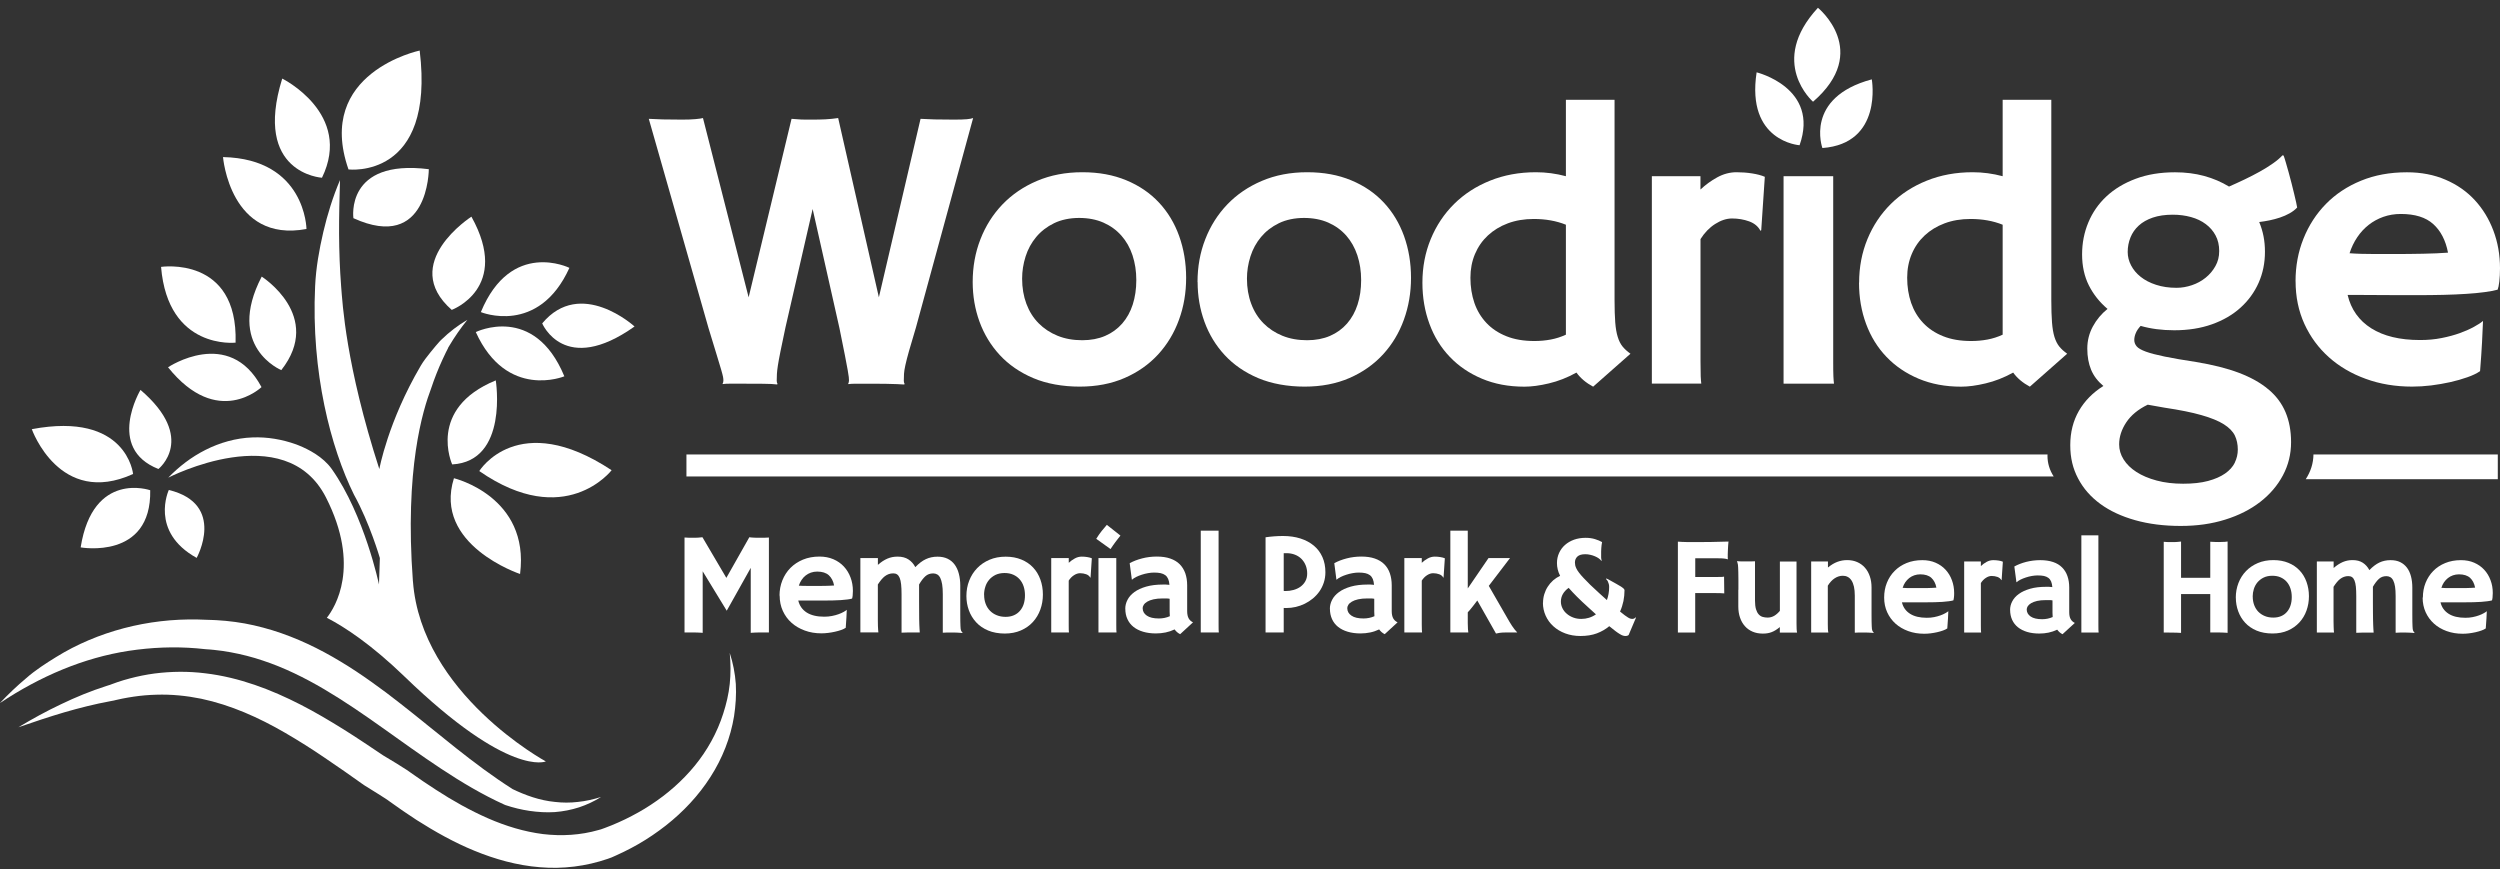 <svg width="256" height="89" viewBox="0 0 256 89" fill="none" xmlns="http://www.w3.org/2000/svg">
<rect x="0" y="0" width="256" height="89" fill="#333333" stroke="none"/>
<path d="M1.9 74.461C3.313 73.612 4.76 72.817 6.259 72.109C7.752 71.39 9.3 70.756 10.898 70.243L11.2 70.148L11.275 70.128C11.321 70.118 11.23 70.143 11.24 70.138H11.25L11.27 70.128L11.306 70.113L11.451 70.058C11.637 69.987 11.848 69.912 12.055 69.841C12.462 69.706 12.869 69.58 13.286 69.474C14.116 69.253 14.965 69.082 15.82 68.967C17.539 68.746 19.298 68.73 21.023 68.947C24.496 69.359 27.779 70.615 30.795 72.164C32.308 72.938 33.756 73.802 35.173 74.682C35.882 75.12 36.576 75.582 37.264 76.034L39.325 77.412L39.215 77.341C39.692 77.618 40.17 77.904 40.627 78.191L41.316 78.628L41.658 78.844L41.899 79.01L42.06 79.126C42.905 79.729 43.769 80.312 44.634 80.87C46.363 81.996 48.143 82.992 49.972 83.796C51.802 84.595 53.692 85.168 55.603 85.41C57.513 85.636 59.443 85.525 61.298 84.992L61.474 84.942L61.514 84.932L61.539 84.922C61.379 84.982 61.504 84.937 61.469 84.947H61.479L61.575 84.912L61.937 84.781C62.163 84.701 62.404 84.605 62.635 84.51C63.103 84.319 63.56 84.113 64.013 83.897C64.917 83.454 65.802 82.972 66.642 82.414C68.326 81.313 69.859 79.976 71.141 78.412C72.418 76.849 73.428 75.049 74.056 73.079C74.373 72.098 74.619 71.068 74.725 70.037C74.835 68.997 74.826 67.926 74.725 66.86C75.062 67.881 75.268 68.952 75.348 70.042C75.409 71.148 75.333 72.239 75.167 73.34C74.81 75.532 73.971 77.668 72.749 79.563C71.533 81.469 69.954 83.142 68.18 84.535C67.29 85.229 66.35 85.872 65.37 86.435C64.877 86.717 64.38 86.983 63.872 87.229C63.615 87.355 63.364 87.476 63.098 87.591L62.716 87.762L62.625 87.802L62.444 87.868L62.238 87.943C60.021 88.707 57.613 89.009 55.276 88.803C52.933 88.617 50.676 87.978 48.575 87.114C46.469 86.254 44.513 85.143 42.653 83.962C41.723 83.364 40.828 82.735 39.934 82.097L39.773 81.981L39.652 81.891C39.582 81.841 39.738 81.951 39.718 81.936H39.708L39.687 81.916L39.356 81.7L38.692 81.278L37.375 80.458L37.29 80.403L37.264 80.388L35.269 78.98L33.268 77.608C31.941 76.703 30.589 75.849 29.221 75.054C26.487 73.466 23.621 72.189 20.605 71.55C19.097 71.244 17.559 71.088 16.006 71.138C15.232 71.158 14.452 71.224 13.678 71.339C13.291 71.395 12.904 71.465 12.517 71.54C12.326 71.581 12.14 71.616 11.939 71.666L11.788 71.701L11.668 71.731L11.592 71.746L11.296 71.802C9.717 72.093 8.149 72.49 6.58 72.943C5.017 73.405 3.459 73.928 1.9 74.466V74.461Z" fill="white"/>
<path d="M0 71.983C0.845 71.088 1.734 70.239 2.684 69.445C3.604 68.63 4.695 67.931 5.736 67.288C7.872 65.961 10.23 64.976 12.688 64.327C15.151 63.679 17.705 63.382 20.279 63.437L21.178 63.468L21.661 63.483L22.148 63.503C22.797 63.538 23.445 63.603 24.089 63.689C25.381 63.86 26.648 64.161 27.889 64.538C30.367 65.302 32.7 66.428 34.862 67.735C35.947 68.384 36.993 69.083 38.008 69.806C39.029 70.525 40.014 71.269 40.984 72.033C44.86 75.06 48.464 78.252 52.496 80.805L52.406 80.765C53.798 81.439 55.271 81.967 56.824 82.117C57.598 82.208 58.388 82.213 59.182 82.117C59.976 82.037 60.765 81.856 61.549 81.61C60.856 82.052 60.097 82.404 59.302 82.67C58.503 82.927 57.664 83.093 56.809 83.158C55.955 83.213 55.09 83.158 54.24 83.037C53.386 82.912 52.546 82.706 51.737 82.434H51.747L51.646 82.394C49.364 81.358 47.218 80.072 45.157 78.709C43.096 77.347 41.115 75.909 39.145 74.512C35.214 71.722 31.257 69.078 26.909 67.64C25.828 67.273 24.722 66.996 23.606 66.79C23.048 66.69 22.485 66.604 21.917 66.549L21.495 66.509L21.063 66.479L20.138 66.388C17.84 66.197 15.498 66.293 13.186 66.645C8.556 67.353 4.107 69.259 0.01 71.983H0Z" fill="white"/>
<path d="M8.259 56.052C8.259 56.052 15.523 57.364 15.382 50.201C15.382 50.201 9.521 48.145 8.259 56.052Z" fill="white"/>
<path d="M49.239 31.959C49.239 31.959 55.14 34.407 58.307 27.429C58.307 27.429 52.335 24.478 49.239 31.959Z" fill="white"/>
<path d="M3.257 43.947C3.257 43.947 6.088 51.97 13.628 48.537C13.628 48.537 12.995 42.113 3.257 43.947Z" fill="white"/>
<path d="M42.975 5.176C42.975 5.176 32.222 7.433 35.686 17.351C35.686 17.351 44.589 18.427 42.975 5.176Z" fill="white"/>
<path d="M14.387 39.926C14.387 39.926 10.823 45.898 16.222 48.025C16.222 48.025 20.188 44.898 14.387 39.926Z" fill="white"/>
<path d="M36.189 22.342C36.189 22.342 35.319 16.25 43.91 17.326C43.91 17.326 43.91 25.856 36.189 22.342Z" fill="white"/>
<path d="M28.9 8.046C28.9 8.046 36.164 11.645 32.971 18.2C32.971 18.2 25.873 17.788 28.9 8.046Z" fill="white"/>
<path d="M53.255 58.777C53.255 58.777 44.327 55.806 46.484 48.97C46.484 48.97 54.27 50.835 53.255 58.777Z" fill="white"/>
<path d="M57.789 38.534C57.789 38.534 51.888 40.982 48.721 34.004C48.721 34.004 54.693 31.054 57.789 38.534Z" fill="white"/>
<path d="M62.63 48.15C62.63 48.15 57.88 54.343 49.078 48.236C49.078 48.236 53.034 41.811 62.63 48.15Z" fill="white"/>
<path d="M17.207 37.609C17.207 37.609 23.46 33.412 26.778 39.64C26.778 39.64 22.289 43.943 17.207 37.609Z" fill="white"/>
<path d="M26.798 28.324C26.798 28.324 33.162 32.356 28.804 37.9C28.804 37.9 23.058 35.533 26.798 28.324Z" fill="white"/>
<path d="M50.767 38.951C50.767 38.951 52.094 47.236 46.303 47.557C46.303 47.557 43.699 41.847 50.767 38.951Z" fill="white"/>
<path d="M31.383 23.448C31.383 23.448 31.302 16.27 22.837 16.084C22.837 16.084 23.556 24.916 31.383 23.448Z" fill="white"/>
<path d="M48.273 22.187C48.273 22.187 40.828 26.962 46.258 31.733C46.258 31.733 52.345 29.491 48.273 22.187Z" fill="white"/>
<path d="M24.124 35.086C24.124 35.086 17.202 35.875 16.493 27.329C16.493 27.329 24.381 26.148 24.124 35.086Z" fill="white"/>
<path d="M17.288 50.172C17.288 50.172 15.282 54.439 20.138 57.129C20.138 57.129 23.189 51.614 17.288 50.172Z" fill="white"/>
<path d="M64.978 33.432C64.978 33.432 59.458 28.385 55.522 33.115C55.522 33.115 57.784 38.539 64.978 33.432Z" fill="white"/>
<path d="M42.281 59.516C41.422 47.984 43.307 41.997 44.156 39.75C44.317 39.263 44.493 38.775 44.684 38.292C44.875 37.8 45.086 37.317 45.307 36.83C45.418 36.588 45.534 36.347 45.649 36.106L45.83 35.749L45.876 35.658L45.896 35.613L45.906 35.593L45.891 35.608V35.598L46.001 35.422C46.544 34.507 47.162 33.612 47.861 32.748C46.906 33.306 46.006 33.994 45.197 34.784L45.051 34.929L44.89 35.11C44.795 35.216 44.704 35.321 44.614 35.427C44.428 35.638 44.252 35.859 44.076 36.081C43.724 36.523 43.367 36.965 43.081 37.458C39.718 43.189 38.843 48.035 38.843 48.035C35.394 37.337 35.078 31.084 34.932 29.314C34.796 27.545 34.731 25.75 34.721 23.941C34.711 22.131 34.766 20.301 34.816 18.441C34.087 20.155 33.535 21.935 33.107 23.755C32.685 25.574 32.353 27.434 32.268 29.319C31.851 38.132 33.876 45.863 36.249 50.658C37.868 53.579 38.898 57.143 38.898 57.143L38.808 59.848C38.808 59.848 37.335 52.795 33.977 48.035C33.082 46.763 31.559 45.999 30.609 45.617C30.513 45.581 30.423 45.541 30.327 45.506C30.322 45.506 30.317 45.506 30.312 45.501C28.89 44.993 27.366 44.732 25.863 44.792C24.144 44.852 22.495 45.335 21.043 46.069C19.585 46.803 18.318 47.788 17.227 48.914C17.227 48.914 29.196 42.721 33.379 50.94C36.963 57.983 34.309 62.195 33.469 63.261C35.354 64.236 38.049 66.021 41.427 69.283C52.149 79.649 55.894 77.97 55.894 77.97C55.894 77.97 43.146 71.063 42.286 59.531L42.281 59.516Z" fill="white"/>
<path d="M179.878 7.407C179.878 7.407 186.357 8.986 184.276 14.872C184.276 14.872 178.787 14.511 179.878 7.407Z" fill="white"/>
<path d="M191.671 8.126C191.671 8.126 192.842 14.691 186.614 15.159C186.614 15.159 184.729 9.991 191.671 8.126Z" fill="white"/>
<path d="M185.654 10.418C185.654 10.418 180.999 6.372 186.156 0.797C186.156 0.797 191.641 5.241 185.654 10.418Z" fill="white"/>
<path d="M73.996 39.293C74.051 39.198 74.076 39.082 74.076 38.947C74.076 38.836 74.061 38.715 74.036 38.58C74.011 38.444 73.946 38.203 73.845 37.846C73.745 37.494 73.589 36.991 73.388 36.333C73.187 35.674 72.905 34.764 72.553 33.598L66.436 12.168C66.868 12.193 67.345 12.213 67.858 12.229C68.376 12.244 69.039 12.249 69.849 12.249C70.392 12.249 70.849 12.234 71.221 12.198C71.593 12.163 71.85 12.128 71.985 12.088L76.66 30.446L81.054 12.168C81.255 12.183 81.436 12.193 81.592 12.208C81.748 12.223 81.898 12.234 82.049 12.239C82.2 12.244 82.366 12.249 82.547 12.249H83.185C83.658 12.249 84.105 12.239 84.527 12.219C84.95 12.198 85.382 12.153 85.829 12.088L89.997 30.446L94.264 12.168C94.672 12.193 95.144 12.213 95.687 12.229C96.23 12.244 96.909 12.249 97.718 12.249C98.286 12.249 98.718 12.234 99.01 12.208C99.301 12.183 99.513 12.138 99.648 12.088L93.792 33.538C93.495 34.528 93.259 35.322 93.088 35.925C92.917 36.529 92.792 37.016 92.711 37.388C92.631 37.76 92.58 38.057 92.57 38.283C92.555 38.504 92.55 38.74 92.55 38.987C92.55 39.107 92.575 39.218 92.631 39.313L92.591 39.374C92.44 39.359 92.198 39.349 91.857 39.334C91.52 39.319 91.143 39.309 90.741 39.303C90.333 39.298 89.916 39.293 89.489 39.293H87.569C87.297 39.293 87.066 39.309 86.875 39.334L86.855 39.293C86.91 39.198 86.935 39.082 86.935 38.947C86.935 38.851 86.93 38.74 86.915 38.61C86.9 38.479 86.865 38.243 86.805 37.901C86.744 37.554 86.649 37.046 86.518 36.378C86.387 35.709 86.201 34.784 85.96 33.603L83.215 21.403L80.43 33.538C80.214 34.553 80.043 35.362 79.923 35.966C79.802 36.569 79.712 37.051 79.656 37.418C79.601 37.785 79.566 38.077 79.556 38.293C79.541 38.509 79.536 38.74 79.536 38.982C79.536 39.102 79.561 39.213 79.616 39.309L79.576 39.369C79.289 39.329 78.807 39.303 78.123 39.298C77.439 39.293 76.65 39.288 75.755 39.288H74.76C74.433 39.288 74.182 39.303 74.006 39.329L73.986 39.288L73.996 39.293Z" fill="white"/>
<path d="M99.603 28.882C99.603 27.324 99.864 25.861 100.397 24.499C100.925 23.136 101.679 21.95 102.654 20.93C103.63 19.914 104.811 19.11 106.193 18.522C107.576 17.934 109.119 17.637 110.828 17.637C112.537 17.637 114.01 17.913 115.332 18.461C116.654 19.009 117.77 19.768 118.675 20.739C119.585 21.709 120.274 22.855 120.746 24.172C121.219 25.494 121.46 26.922 121.46 28.45C121.46 29.978 121.219 31.401 120.726 32.748C120.238 34.095 119.525 35.276 118.59 36.297C117.655 37.312 116.514 38.117 115.161 38.705C113.814 39.293 112.276 39.59 110.557 39.59C108.837 39.59 107.168 39.298 105.801 38.715C104.434 38.132 103.293 37.347 102.378 36.357C101.463 35.367 100.774 34.231 100.302 32.944C99.834 31.657 99.603 30.3 99.603 28.877V28.882ZM104.665 28.535C104.665 29.47 104.811 30.33 105.102 31.109C105.394 31.888 105.811 32.552 106.354 33.1C106.897 33.648 107.54 34.075 108.295 34.382C109.049 34.688 109.888 34.839 110.828 34.839C111.708 34.839 112.492 34.688 113.176 34.392C113.859 34.095 114.437 33.673 114.915 33.13C115.387 32.587 115.749 31.939 115.991 31.189C116.232 30.436 116.358 29.601 116.358 28.681C116.358 27.761 116.227 26.932 115.971 26.148C115.714 25.368 115.332 24.695 114.829 24.127C114.327 23.559 113.714 23.116 112.99 22.795C112.266 22.478 111.436 22.317 110.501 22.317C109.566 22.317 108.672 22.498 107.938 22.855C107.204 23.212 106.595 23.684 106.108 24.267C105.62 24.851 105.258 25.514 105.022 26.258C104.786 27.002 104.665 27.761 104.665 28.535Z" fill="white"/>
<path d="M122.626 28.882C122.626 27.324 122.888 25.861 123.42 24.499C123.948 23.136 124.702 21.95 125.678 20.93C126.653 19.914 127.834 19.11 129.217 18.522C130.599 17.934 132.142 17.637 133.851 17.637C135.56 17.637 137.033 17.913 138.355 18.461C139.678 19.009 140.793 19.768 141.698 20.739C142.608 21.709 143.297 22.855 143.774 24.172C144.247 25.494 144.488 26.922 144.488 28.45C144.488 29.978 144.242 31.401 143.754 32.748C143.267 34.095 142.553 35.276 141.618 36.297C140.683 37.312 139.542 38.117 138.195 38.705C136.847 39.293 135.309 39.59 133.59 39.59C131.871 39.59 130.202 39.298 128.829 38.715C127.462 38.132 126.321 37.347 125.406 36.357C124.491 35.367 123.803 34.231 123.335 32.944C122.868 31.657 122.636 30.3 122.636 28.877L122.626 28.882ZM127.688 28.535C127.688 29.47 127.834 30.33 128.126 31.109C128.417 31.888 128.834 32.552 129.377 33.1C129.92 33.648 130.564 34.075 131.318 34.382C132.072 34.688 132.911 34.839 133.851 34.839C134.731 34.839 135.515 34.688 136.199 34.392C136.883 34.095 137.461 33.673 137.938 33.13C138.411 32.587 138.773 31.939 139.014 31.189C139.26 30.436 139.381 29.601 139.381 28.681C139.381 27.761 139.25 26.932 138.994 26.148C138.737 25.368 138.355 24.695 137.858 24.127C137.355 23.559 136.742 23.116 136.018 22.795C135.294 22.478 134.46 22.317 133.525 22.317C132.59 22.317 131.695 22.498 130.961 22.855C130.227 23.212 129.619 23.684 129.131 24.267C128.643 24.851 128.282 25.514 128.045 26.258C127.809 27.002 127.688 27.761 127.688 28.535Z" fill="white"/>
<path d="M145.655 28.943C145.655 27.344 145.941 25.856 146.509 24.479C147.077 23.101 147.876 21.905 148.897 20.89C149.922 19.874 151.149 19.075 152.577 18.502C154.004 17.924 155.573 17.637 157.282 17.637C158.312 17.637 159.333 17.773 160.348 18.044V10.217H165.33V30.732C165.33 31.652 165.355 32.411 165.4 33.009C165.445 33.608 165.531 34.105 165.657 34.502C165.777 34.904 165.948 35.231 166.154 35.488C166.365 35.744 166.632 35.99 166.959 36.222L163.138 39.595C162.409 39.203 161.836 38.72 161.429 38.152C160.494 38.67 159.554 39.037 158.614 39.258C157.669 39.484 156.834 39.595 156.1 39.595C154.487 39.595 153.039 39.323 151.752 38.78C150.465 38.237 149.364 37.493 148.46 36.543C147.55 35.593 146.856 34.472 146.378 33.17C145.896 31.868 145.655 30.461 145.655 28.943ZM150.571 28.435C150.571 29.37 150.707 30.23 150.978 31.019C151.249 31.803 151.662 32.487 152.21 33.07C152.758 33.653 153.441 34.105 154.261 34.432C155.08 34.759 156.03 34.92 157.116 34.92C157.699 34.92 158.257 34.869 158.795 34.769C159.328 34.668 159.85 34.502 160.348 34.271V23.011C159.373 22.619 158.277 22.423 157.056 22.423C156.08 22.423 155.196 22.573 154.401 22.87C153.607 23.167 152.928 23.584 152.36 24.112C151.792 24.64 151.35 25.273 151.038 26.012C150.727 26.751 150.571 27.56 150.571 28.44V28.435Z" fill="white"/>
<path d="M169.145 18.044H174.127V19.407C174.63 18.934 175.198 18.517 175.836 18.165C176.474 17.813 177.138 17.637 177.827 17.637C178.37 17.637 178.897 17.677 179.415 17.758C179.928 17.838 180.365 17.954 180.717 18.105L180.35 23.574L180.27 23.634C180.039 23.187 179.651 22.865 179.114 22.669C178.571 22.473 177.988 22.372 177.364 22.372C176.796 22.372 176.213 22.563 175.625 22.94C175.037 23.317 174.539 23.835 174.132 24.484V37.006C174.132 37.699 174.142 38.207 174.152 38.529C174.167 38.856 174.187 39.107 174.212 39.283H169.15V18.039L169.145 18.044Z" fill="white"/>
<path d="M182.637 18.044H187.72V37.011C187.72 37.705 187.725 38.212 187.74 38.534C187.755 38.861 187.775 39.112 187.8 39.288H182.637V18.044Z" fill="white"/>
<path d="M190.374 28.943C190.374 27.344 190.66 25.856 191.228 24.479C191.796 23.101 192.596 21.905 193.616 20.89C194.642 19.874 195.868 19.075 197.296 18.502C198.724 17.924 200.292 17.637 202.001 17.637C203.032 17.637 204.052 17.773 205.072 18.044V10.217H210.054V30.732C210.054 31.652 210.079 32.411 210.125 33.009C210.17 33.608 210.255 34.105 210.376 34.502C210.502 34.904 210.667 35.231 210.874 35.488C211.085 35.744 211.351 35.99 211.678 36.222L207.857 39.595C207.128 39.203 206.555 38.72 206.148 38.152C205.213 38.67 204.273 39.037 203.333 39.258C202.393 39.484 201.554 39.595 200.82 39.595C199.206 39.595 197.758 39.323 196.466 38.78C195.18 38.237 194.079 37.493 193.174 36.543C192.264 35.593 191.57 34.472 191.088 33.17C190.605 31.868 190.364 30.461 190.364 28.943H190.374ZM195.295 28.435C195.295 29.37 195.431 30.23 195.702 31.019C195.974 31.803 196.381 32.487 196.934 33.07C197.482 33.653 198.166 34.105 198.985 34.432C199.804 34.759 200.754 34.92 201.84 34.92C202.423 34.92 202.981 34.869 203.519 34.769C204.057 34.668 204.575 34.502 205.072 34.271V23.011C204.097 22.619 203.001 22.423 201.78 22.423C200.805 22.423 199.92 22.573 199.126 22.87C198.331 23.167 197.653 23.584 197.085 24.112C196.517 24.64 196.074 25.273 195.763 26.012C195.451 26.751 195.295 27.56 195.295 28.44V28.435Z" fill="white"/>
<path d="M232.268 39.861C231.484 39.198 230.474 38.635 229.252 38.172C228.025 37.71 226.573 37.348 224.894 37.071C223.567 36.87 222.486 36.679 221.661 36.513C220.837 36.342 220.194 36.176 219.731 36.006C219.269 35.835 218.957 35.659 218.796 35.468C218.635 35.277 218.55 35.06 218.55 34.819C218.55 34.588 218.6 34.352 218.706 34.105C218.806 33.859 218.972 33.618 219.203 33.371C220.234 33.668 221.38 33.819 222.642 33.819C224.064 33.819 225.351 33.618 226.497 33.211C227.643 32.803 228.619 32.24 229.423 31.512C230.227 30.788 230.851 29.933 231.283 28.958C231.715 27.983 231.931 26.927 231.931 25.786C231.931 24.645 231.735 23.685 231.343 22.735C231.68 22.694 232.037 22.639 232.399 22.564C232.766 22.488 233.123 22.393 233.47 22.277C233.816 22.162 234.138 22.021 234.445 21.85C234.751 21.679 235.013 21.483 235.229 21.252C235.214 21.156 235.184 20.985 235.128 20.734C235.073 20.483 235.003 20.191 234.922 19.849C234.842 19.512 234.751 19.15 234.656 18.773C234.56 18.396 234.465 18.019 234.359 17.657C234.259 17.29 234.163 16.954 234.073 16.652C233.987 16.345 233.907 16.109 233.842 15.928L233.721 15.908C233.49 16.164 233.173 16.436 232.766 16.722C232.359 17.009 231.911 17.29 231.414 17.567C230.916 17.843 230.393 18.115 229.835 18.381C229.282 18.648 228.749 18.884 228.252 19.105C227.478 18.633 226.633 18.271 225.713 18.019C224.788 17.768 223.793 17.642 222.722 17.642C221.219 17.642 219.877 17.863 218.696 18.306C217.514 18.748 216.519 19.346 215.705 20.105C214.89 20.864 214.272 21.754 213.845 22.78C213.417 23.805 213.206 24.896 213.206 26.062C213.206 27.229 213.437 28.309 213.9 29.224C214.362 30.139 214.996 30.944 215.81 31.632C215.187 32.135 214.684 32.733 214.307 33.432C213.93 34.13 213.739 34.885 213.739 35.699C213.739 36.513 213.87 37.232 214.126 37.855C214.382 38.479 214.805 39.037 215.388 39.524C214.302 40.203 213.468 41.053 212.879 42.073C212.291 43.099 211.995 44.265 211.995 45.582C211.995 46.899 212.261 47.98 212.799 49C213.332 50.016 214.091 50.885 215.076 51.604C216.061 52.323 217.248 52.876 218.645 53.268C220.043 53.66 221.591 53.856 223.3 53.856C225.009 53.856 226.477 53.64 227.865 53.208C229.252 52.775 230.443 52.172 231.444 51.398C232.439 50.624 233.218 49.719 233.771 48.673C234.329 47.628 234.606 46.497 234.606 45.28C234.606 44.129 234.415 43.104 234.038 42.209C233.661 41.314 233.077 40.535 232.288 39.871L232.268 39.861ZM218.158 24.318C218.349 23.851 218.63 23.443 219.012 23.096C219.389 22.75 219.872 22.478 220.445 22.282C221.023 22.086 221.702 21.985 222.491 21.985C223.154 21.985 223.778 22.066 224.361 22.227C224.944 22.388 225.447 22.629 225.874 22.951C226.301 23.267 226.638 23.66 226.879 24.117C227.126 24.579 227.246 25.107 227.246 25.706C227.246 26.304 227.116 26.791 226.859 27.249C226.603 27.711 226.266 28.108 225.854 28.44C225.442 28.772 224.974 29.028 224.451 29.204C223.929 29.38 223.406 29.471 222.878 29.471C222.104 29.471 221.405 29.37 220.782 29.164C220.158 28.963 219.636 28.691 219.208 28.35C218.781 28.013 218.454 27.621 218.223 27.178C217.992 26.736 217.876 26.279 217.876 25.806C217.876 25.278 217.972 24.78 218.163 24.313L218.158 24.318ZM228.845 47.382C228.634 47.804 228.302 48.171 227.85 48.487C227.397 48.804 226.814 49.06 226.1 49.252C225.386 49.443 224.537 49.533 223.552 49.533C222.566 49.533 221.646 49.427 220.837 49.206C220.028 48.99 219.344 48.699 218.771 48.331C218.203 47.965 217.766 47.537 217.459 47.05C217.152 46.562 217.001 46.049 217.001 45.506C217.001 44.732 217.243 43.983 217.73 43.249C218.218 42.515 218.952 41.912 219.927 41.44L221.651 41.746C223.2 41.977 224.456 42.229 225.432 42.51C226.407 42.787 227.171 43.099 227.719 43.445C228.267 43.792 228.644 44.179 228.85 44.602C229.051 45.029 229.151 45.506 229.151 46.034C229.151 46.507 229.046 46.954 228.84 47.376L228.845 47.382Z" fill="white"/>
<path d="M209.662 46.678C209.662 46.627 209.667 46.582 209.667 46.537H70.291V48.789H210.296C209.878 48.135 209.662 47.432 209.662 46.678Z" fill="white"/>
<path d="M236.898 46.537C236.888 47.432 236.621 48.281 236.109 49.07H255.774V46.537H236.898Z" fill="white"/>
<path d="M235.063 28.802C235.063 27.243 235.334 25.785 235.877 24.433C236.42 23.076 237.184 21.895 238.175 20.884C239.165 19.874 240.361 19.08 241.764 18.506C243.166 17.928 244.735 17.642 246.469 17.642C247.932 17.642 249.254 17.898 250.43 18.406C251.612 18.914 252.607 19.613 253.426 20.502C254.246 21.392 254.879 22.433 255.326 23.624C255.774 24.815 256 26.097 256 27.465C256 27.977 255.975 28.435 255.93 28.827C255.884 29.219 255.824 29.495 255.759 29.661C255.417 29.757 254.975 29.842 254.427 29.913C253.879 29.988 253.245 30.048 252.536 30.093C251.823 30.139 251.043 30.174 250.189 30.194C249.334 30.214 248.435 30.224 247.484 30.224H245.81C245.167 30.224 244.519 30.224 243.86 30.214C243.202 30.209 242.568 30.204 241.95 30.204H240.397C240.748 31.682 241.553 32.818 242.814 33.617C244.076 34.417 245.74 34.819 247.816 34.819C248.6 34.819 249.339 34.754 250.033 34.613C250.722 34.477 251.345 34.306 251.903 34.105C252.461 33.899 252.939 33.688 253.346 33.462C253.753 33.24 254.06 33.039 254.261 32.863C254.231 33.527 254.2 34.261 254.16 35.06C254.12 35.859 254.05 36.845 253.959 38.006C253.622 38.237 253.185 38.448 252.647 38.634C252.109 38.825 251.526 38.991 250.898 39.132C250.269 39.273 249.616 39.383 248.947 39.469C248.274 39.549 247.63 39.589 247.002 39.589C245.298 39.589 243.714 39.328 242.256 38.795C240.799 38.267 239.537 37.528 238.476 36.578C237.411 35.628 236.581 34.497 235.973 33.175C235.37 31.853 235.068 30.395 235.068 28.797L235.063 28.802ZM240.593 25.931C240.919 25.956 241.311 25.982 241.774 25.992C242.236 26.007 242.709 26.012 243.196 26.012H245.695C246.007 26.012 246.379 26.012 246.801 26.002C247.228 25.997 247.67 25.987 248.133 25.982C248.595 25.977 249.043 25.961 249.485 25.941C249.922 25.921 250.32 25.896 250.677 25.871C250.435 24.609 249.928 23.634 249.163 22.945C248.399 22.252 247.288 21.91 245.841 21.91C245.202 21.91 244.609 22.01 244.051 22.206C243.498 22.402 242.995 22.679 242.548 23.031C242.101 23.383 241.709 23.805 241.377 24.303C241.045 24.795 240.784 25.343 240.593 25.941V25.931Z" fill="white"/>
<path d="M70.11 55.042C70.266 55.052 70.402 55.057 70.512 55.062C70.628 55.062 70.728 55.067 70.824 55.067C71.1 55.067 71.337 55.067 71.528 55.052C71.719 55.042 71.855 55.027 71.93 55.012L74.378 59.174L76.731 55.012C76.771 55.022 76.836 55.032 76.922 55.037C77.012 55.042 77.113 55.052 77.223 55.057C77.334 55.062 77.45 55.067 77.57 55.067C77.691 55.067 77.801 55.067 77.907 55.067C78.078 55.067 78.219 55.067 78.334 55.062C78.45 55.062 78.585 55.047 78.736 55.042V64.764H78.153C78.007 64.764 77.867 64.764 77.731 64.764C77.595 64.764 77.47 64.769 77.359 64.774C77.248 64.774 77.148 64.784 77.067 64.789C76.987 64.789 76.922 64.799 76.876 64.804V58.149L74.418 62.537L71.955 58.501V64.804C71.91 64.799 71.85 64.794 71.764 64.789C71.684 64.784 71.583 64.779 71.472 64.774C71.362 64.774 71.236 64.764 71.1 64.764C70.965 64.764 70.824 64.764 70.678 64.764H70.095V55.042H70.11Z" fill="white"/>
<path d="M79.822 60.999C79.822 60.441 79.918 59.918 80.114 59.43C80.31 58.943 80.581 58.52 80.938 58.158C81.295 57.797 81.722 57.515 82.225 57.304C82.728 57.098 83.291 56.992 83.914 56.992C84.437 56.992 84.909 57.083 85.337 57.264C85.759 57.445 86.116 57.696 86.412 58.013C86.704 58.329 86.935 58.701 87.096 59.134C87.257 59.561 87.337 60.018 87.337 60.511C87.337 60.697 87.327 60.858 87.312 60.999C87.297 61.139 87.272 61.24 87.252 61.295C87.131 61.33 86.971 61.361 86.774 61.386C86.578 61.411 86.352 61.436 86.096 61.451C85.839 61.466 85.558 61.481 85.256 61.486C84.95 61.491 84.628 61.496 84.286 61.496H83.683C83.452 61.496 83.22 61.496 82.984 61.496C82.748 61.496 82.522 61.496 82.3 61.496H81.743C81.868 62.024 82.16 62.436 82.607 62.723C83.059 63.009 83.658 63.15 84.402 63.15C84.683 63.15 84.95 63.125 85.196 63.075C85.442 63.029 85.668 62.964 85.865 62.894C86.066 62.823 86.237 62.743 86.382 62.663C86.528 62.582 86.639 62.512 86.709 62.446C86.699 62.683 86.689 62.944 86.674 63.23C86.659 63.517 86.634 63.869 86.603 64.286C86.483 64.367 86.327 64.442 86.131 64.512C85.94 64.578 85.729 64.638 85.503 64.688C85.276 64.739 85.045 64.779 84.804 64.809C84.563 64.839 84.331 64.854 84.11 64.854C83.497 64.854 82.929 64.759 82.411 64.568C81.888 64.377 81.436 64.115 81.054 63.773C80.672 63.437 80.375 63.024 80.159 62.552C79.943 62.079 79.837 61.557 79.837 60.983L79.822 60.999ZM81.803 59.973C81.918 59.983 82.059 59.993 82.225 59.993C82.391 59.993 82.562 59.998 82.733 59.998H83.628C83.738 59.998 83.874 59.998 84.025 59.998C84.175 59.998 84.336 59.993 84.502 59.993C84.668 59.993 84.829 59.983 84.985 59.978C85.141 59.973 85.287 59.963 85.412 59.953C85.327 59.501 85.141 59.154 84.869 58.902C84.593 58.656 84.196 58.53 83.678 58.53C83.452 58.53 83.236 58.566 83.034 58.636C82.833 58.706 82.657 58.807 82.496 58.932C82.336 59.058 82.195 59.209 82.079 59.39C81.959 59.566 81.868 59.762 81.798 59.978L81.803 59.973Z" fill="white"/>
<path d="M89.896 57.144V57.843C90.062 57.697 90.223 57.571 90.384 57.465C90.545 57.36 90.705 57.275 90.866 57.204C91.027 57.134 91.198 57.084 91.369 57.048C91.54 57.013 91.726 56.998 91.927 56.998C92.364 56.998 92.731 57.094 93.023 57.285C93.319 57.476 93.551 57.737 93.727 58.074C94.084 57.702 94.445 57.425 94.802 57.259C95.164 57.089 95.561 57.003 95.999 57.003C96.396 57.003 96.743 57.073 97.034 57.214C97.326 57.355 97.567 57.556 97.758 57.817C97.949 58.079 98.095 58.391 98.186 58.752C98.281 59.114 98.331 59.517 98.331 59.959V62.854C98.331 63.156 98.331 63.412 98.336 63.618C98.336 63.825 98.346 63.99 98.351 64.111C98.351 64.232 98.361 64.327 98.371 64.398C98.392 64.523 98.422 64.614 98.462 64.659C98.502 64.709 98.537 64.749 98.567 64.79L98.552 64.82C98.487 64.82 98.407 64.81 98.311 64.8C98.221 64.79 98.12 64.785 98.01 64.78C97.899 64.78 97.783 64.77 97.668 64.77C97.547 64.77 97.431 64.77 97.316 64.77C97.235 64.77 97.13 64.77 96.999 64.77C96.868 64.77 96.718 64.78 96.542 64.79V60.844C96.542 60.447 96.522 60.11 96.476 59.838C96.431 59.567 96.366 59.346 96.285 59.18C96.2 59.014 96.094 58.893 95.974 58.823C95.848 58.752 95.712 58.717 95.556 58.717C95.24 58.717 94.973 58.813 94.757 59.009C94.541 59.205 94.325 59.486 94.114 59.853V59.954C94.114 60.547 94.114 61.06 94.114 61.497C94.114 61.929 94.114 62.306 94.119 62.618C94.119 62.93 94.119 63.196 94.124 63.412C94.124 63.629 94.134 63.815 94.139 63.975C94.149 64.131 94.154 64.272 94.159 64.393C94.164 64.513 94.174 64.639 94.184 64.765H92.957C92.797 64.765 92.581 64.77 92.319 64.785V60.834C92.319 60.441 92.304 60.11 92.274 59.838C92.244 59.567 92.198 59.346 92.128 59.18C92.058 59.014 91.972 58.898 91.867 58.823C91.761 58.747 91.63 58.712 91.475 58.712C91.304 58.712 91.148 58.737 91.007 58.788C90.866 58.838 90.731 58.913 90.605 59.009C90.479 59.104 90.359 59.225 90.243 59.366C90.127 59.507 90.012 59.667 89.891 59.853V62.653C89.891 63 89.891 63.287 89.891 63.518C89.891 63.749 89.896 63.945 89.901 64.106C89.901 64.262 89.911 64.393 89.921 64.493C89.926 64.594 89.936 64.679 89.946 64.76H88.102V57.144H89.896Z" fill="white"/>
<path d="M98.96 61.029C98.96 60.471 99.055 59.944 99.246 59.461C99.437 58.974 99.704 58.546 100.056 58.184C100.407 57.817 100.83 57.531 101.322 57.32C101.815 57.108 102.373 57.003 102.981 57.003C103.589 57.003 104.122 57.103 104.595 57.3C105.067 57.496 105.47 57.767 105.791 58.114C106.118 58.461 106.364 58.873 106.535 59.346C106.706 59.818 106.792 60.331 106.792 60.879C106.792 61.427 106.706 61.934 106.53 62.422C106.354 62.904 106.103 63.327 105.766 63.694C105.429 64.061 105.022 64.347 104.535 64.558C104.052 64.769 103.499 64.875 102.886 64.875C102.272 64.875 101.669 64.769 101.182 64.563C100.689 64.352 100.282 64.076 99.955 63.719C99.628 63.362 99.377 62.955 99.211 62.492C99.045 62.03 98.96 61.547 98.96 61.035V61.029ZM100.774 60.909C100.774 61.246 100.825 61.552 100.93 61.829C101.036 62.11 101.182 62.347 101.378 62.543C101.569 62.739 101.805 62.895 102.071 63C102.343 63.111 102.644 63.166 102.976 63.166C103.293 63.166 103.574 63.111 103.816 63.005C104.062 62.9 104.268 62.749 104.439 62.553C104.61 62.357 104.741 62.125 104.826 61.859C104.912 61.587 104.957 61.291 104.957 60.959C104.957 60.627 104.912 60.331 104.821 60.049C104.731 59.768 104.59 59.526 104.414 59.325C104.233 59.119 104.017 58.963 103.755 58.848C103.494 58.732 103.197 58.677 102.861 58.677C102.524 58.677 102.207 58.742 101.941 58.868C101.679 58.999 101.458 59.164 101.282 59.376C101.106 59.587 100.975 59.823 100.895 60.09C100.81 60.356 100.769 60.627 100.769 60.904L100.774 60.909Z" fill="white"/>
<path d="M107.656 57.144H109.441V57.631C109.622 57.461 109.823 57.315 110.054 57.189C110.28 57.063 110.521 56.998 110.768 56.998C110.964 56.998 111.15 57.013 111.336 57.043C111.522 57.073 111.678 57.114 111.803 57.169L111.673 59.13L111.642 59.15C111.557 58.989 111.421 58.873 111.225 58.803C111.029 58.732 110.823 58.697 110.597 58.697C110.391 58.697 110.185 58.767 109.974 58.903C109.762 59.039 109.581 59.225 109.436 59.456V63.945C109.436 64.192 109.436 64.377 109.441 64.493C109.441 64.609 109.451 64.699 109.461 64.765H107.646V57.149L107.656 57.144Z" fill="white"/>
<path d="M112.256 55.173C112.437 54.881 112.623 54.61 112.819 54.364C113.015 54.117 113.191 53.911 113.342 53.745L114.734 54.846C114.634 54.967 114.548 55.082 114.463 55.188C114.382 55.294 114.297 55.404 114.216 55.51C114.136 55.615 114.055 55.726 113.975 55.842C113.895 55.957 113.809 56.083 113.719 56.224L112.251 55.173H112.256ZM112.487 57.144H114.307V63.945C114.307 64.191 114.307 64.377 114.312 64.493C114.317 64.608 114.327 64.699 114.332 64.764H112.482V57.148L112.487 57.144Z" fill="white"/>
<path d="M115.227 62.341C115.227 62.024 115.302 61.717 115.458 61.421C115.609 61.124 115.845 60.858 116.162 60.627C116.478 60.395 116.881 60.209 117.368 60.069C117.856 59.928 118.434 59.858 119.097 59.858C119.143 59.858 119.188 59.858 119.233 59.858C119.278 59.858 119.329 59.858 119.374 59.858L119.751 59.888C119.731 59.646 119.691 59.445 119.62 59.284C119.55 59.124 119.454 58.993 119.324 58.897C119.193 58.802 119.037 58.731 118.851 58.691C118.665 58.651 118.439 58.631 118.177 58.631C117.981 58.631 117.775 58.651 117.554 58.691C117.333 58.731 117.117 58.782 116.911 58.852C116.705 58.917 116.509 58.998 116.338 59.083C116.162 59.169 116.026 59.264 115.92 59.36L115.9 59.345L115.679 57.671C116.051 57.465 116.473 57.304 116.961 57.178C117.444 57.053 117.941 56.992 118.459 56.992C118.977 56.992 119.444 57.057 119.831 57.193C120.223 57.329 120.545 57.52 120.801 57.776C121.053 58.033 121.244 58.339 121.375 58.706C121.5 59.073 121.566 59.48 121.566 59.938V62.577C121.566 62.884 121.616 63.125 121.711 63.306C121.807 63.487 121.958 63.628 122.164 63.728L120.847 64.94C120.615 64.824 120.43 64.663 120.279 64.452C119.987 64.593 119.68 64.698 119.359 64.764C119.037 64.829 118.705 64.864 118.368 64.864C117.876 64.864 117.438 64.804 117.051 64.688C116.664 64.573 116.338 64.407 116.066 64.191C115.795 63.974 115.589 63.708 115.448 63.396C115.302 63.085 115.232 62.728 115.232 62.336L115.227 62.341ZM117.011 62.291C117.011 62.597 117.152 62.849 117.433 63.039C117.715 63.236 118.127 63.331 118.67 63.331C119.062 63.331 119.439 63.256 119.791 63.1C119.776 62.954 119.771 62.803 119.771 62.647V61.315C119.686 61.295 119.575 61.285 119.439 61.28C119.303 61.28 119.183 61.28 119.072 61.28C118.7 61.28 118.379 61.31 118.117 61.371C117.856 61.431 117.64 61.511 117.474 61.612C117.308 61.712 117.192 61.818 117.117 61.939C117.041 62.059 117.006 62.175 117.006 62.291H117.011Z" fill="white"/>
<path d="M122.963 54.338H124.783V63.945C124.783 64.191 124.783 64.377 124.788 64.493C124.788 64.608 124.803 64.699 124.808 64.764H122.958V54.343L122.963 54.338Z" fill="white"/>
<path d="M129.598 55.017C130.197 54.931 130.79 54.886 131.383 54.886C132.037 54.886 132.635 54.972 133.168 55.142C133.7 55.313 134.158 55.56 134.54 55.877C134.917 56.193 135.209 56.58 135.415 57.043C135.621 57.5 135.721 58.023 135.721 58.596C135.721 58.973 135.666 59.33 135.555 59.662C135.445 59.993 135.299 60.29 135.108 60.562C134.917 60.833 134.696 61.069 134.439 61.285C134.183 61.496 133.907 61.672 133.615 61.818C133.318 61.964 133.012 62.075 132.69 62.15C132.368 62.225 132.047 62.261 131.725 62.261C131.685 62.261 131.639 62.261 131.594 62.261C131.549 62.261 131.504 62.256 131.453 62.251V64.764H129.593V55.022L129.598 55.017ZM131.458 60.506C131.489 60.516 131.514 60.521 131.544 60.521H131.634C131.916 60.521 132.192 60.486 132.459 60.411C132.725 60.335 132.961 60.23 133.168 60.079C133.374 59.928 133.54 59.747 133.665 59.521C133.791 59.3 133.856 59.033 133.856 58.727C133.856 58.42 133.801 58.139 133.7 57.887C133.595 57.631 133.449 57.415 133.268 57.229C133.082 57.043 132.861 56.902 132.605 56.801C132.348 56.701 132.062 56.646 131.75 56.646H131.594C131.544 56.646 131.499 56.646 131.453 56.651V60.506H131.458Z" fill="white"/>
<path d="M136.179 62.341C136.179 62.024 136.254 61.717 136.41 61.421C136.561 61.124 136.797 60.858 137.114 60.627C137.43 60.395 137.833 60.209 138.32 60.069C138.808 59.928 139.386 59.858 140.049 59.858C140.095 59.858 140.14 59.858 140.185 59.858C140.23 59.858 140.281 59.858 140.326 59.858L140.703 59.888C140.683 59.646 140.638 59.445 140.572 59.284C140.502 59.124 140.406 58.993 140.276 58.897C140.15 58.802 139.989 58.731 139.803 58.691C139.617 58.651 139.391 58.631 139.13 58.631C138.933 58.631 138.727 58.651 138.506 58.691C138.285 58.731 138.069 58.782 137.863 58.852C137.652 58.917 137.461 58.998 137.285 59.083C137.109 59.169 136.973 59.264 136.867 59.36L136.847 59.345L136.631 57.671C136.998 57.465 137.425 57.304 137.908 57.178C138.391 57.053 138.893 56.992 139.406 56.992C139.919 56.992 140.391 57.057 140.778 57.193C141.17 57.329 141.492 57.52 141.749 57.776C142.005 58.033 142.196 58.339 142.322 58.706C142.447 59.073 142.513 59.48 142.513 59.938V62.577C142.513 62.884 142.563 63.125 142.658 63.306C142.754 63.487 142.905 63.628 143.111 63.728L141.794 64.94C141.563 64.824 141.377 64.663 141.226 64.452C140.934 64.593 140.628 64.698 140.306 64.764C139.984 64.829 139.652 64.864 139.321 64.864C138.833 64.864 138.391 64.804 138.004 64.688C137.616 64.573 137.29 64.407 137.018 64.191C136.747 63.974 136.541 63.708 136.4 63.396C136.259 63.085 136.184 62.728 136.184 62.336L136.179 62.341ZM137.963 62.291C137.963 62.597 138.104 62.849 138.386 63.039C138.667 63.236 139.079 63.331 139.622 63.331C140.014 63.331 140.391 63.256 140.743 63.1C140.728 62.954 140.723 62.803 140.723 62.647V61.315C140.638 61.295 140.522 61.285 140.391 61.28C140.261 61.28 140.135 61.28 140.024 61.28C139.647 61.28 139.331 61.31 139.069 61.371C138.808 61.431 138.592 61.511 138.426 61.612C138.26 61.712 138.139 61.818 138.069 61.939C137.993 62.059 137.958 62.175 137.958 62.291H137.963Z" fill="white"/>
<path d="M143.805 57.144H145.589V57.631C145.77 57.461 145.971 57.315 146.202 57.189C146.429 57.063 146.67 56.998 146.916 56.998C147.112 56.998 147.303 57.013 147.484 57.043C147.67 57.073 147.826 57.114 147.952 57.169L147.821 59.13L147.791 59.15C147.71 58.989 147.57 58.873 147.374 58.803C147.183 58.732 146.971 58.697 146.75 58.697C146.544 58.697 146.338 58.767 146.127 58.903C145.916 59.039 145.735 59.225 145.589 59.456V63.945C145.589 64.192 145.589 64.377 145.599 64.493C145.604 64.609 145.609 64.699 145.619 64.765H143.805V57.144Z" fill="white"/>
<path d="M148.515 54.338H150.299V60.255L152.426 57.143H154.628L152.451 59.994L154.281 63.171C154.381 63.352 154.477 63.517 154.567 63.668C154.658 63.819 154.743 63.96 154.829 64.085C154.914 64.211 155 64.332 155.085 64.442C155.17 64.553 155.266 64.659 155.366 64.764H154.291C153.989 64.764 153.753 64.774 153.592 64.799C153.426 64.824 153.295 64.85 153.19 64.875L151.275 61.492L150.852 62.044C150.752 62.175 150.651 62.296 150.561 62.407C150.47 62.517 150.38 62.613 150.299 62.703V63.804C150.299 64.055 150.304 64.261 150.319 64.422C150.33 64.588 150.345 64.704 150.355 64.764H148.515V54.338Z" fill="white"/>
<path d="M171.815 55.465C171.94 55.475 172.076 55.48 172.227 55.49C172.378 55.495 172.533 55.5 172.694 55.505C172.855 55.505 173.016 55.505 173.172 55.51C173.333 55.51 173.488 55.51 173.634 55.51C174.082 55.51 174.589 55.51 175.157 55.5C175.73 55.495 176.344 55.48 176.997 55.455C176.982 55.565 176.972 55.701 176.962 55.857C176.952 56.013 176.942 56.173 176.937 56.329C176.927 56.485 176.927 56.636 176.922 56.772C176.922 56.907 176.922 57.013 176.922 57.088C176.922 57.154 176.922 57.209 176.937 57.254L176.922 57.274C176.857 57.254 176.796 57.239 176.736 57.224C176.676 57.209 176.605 57.199 176.53 57.194C176.454 57.189 176.364 57.179 176.263 57.174C176.163 57.174 176.037 57.169 175.896 57.169H173.594V59.084H175.625C175.891 59.084 176.092 59.084 176.233 59.079C176.374 59.079 176.474 59.064 176.545 59.044L176.565 60.763C176.429 60.748 176.288 60.738 176.143 60.738C175.997 60.738 175.851 60.733 175.7 60.733H173.589V64.769H171.815V55.465Z" fill="white"/>
<path d="M178.013 60.386V59.325C178.013 59.034 178.013 58.792 178.003 58.591C177.998 58.395 177.992 58.239 177.987 58.119C177.987 58.003 177.977 57.913 177.967 57.847C177.952 57.757 177.937 57.681 177.917 57.616C177.897 57.551 177.882 57.501 177.862 57.465C177.982 57.48 178.138 57.486 178.334 57.49C178.53 57.49 178.742 57.49 178.973 57.49C179.053 57.49 179.154 57.49 179.274 57.49C179.4 57.49 179.541 57.486 179.712 57.475V61.507C179.712 61.864 179.747 62.156 179.812 62.377C179.878 62.598 179.968 62.774 180.084 62.904C180.199 63.035 180.335 63.121 180.496 63.171C180.652 63.216 180.823 63.241 181.009 63.241C181.245 63.241 181.466 63.181 181.672 63.065C181.878 62.945 182.074 62.774 182.26 62.548V57.501H183.964V63.885C183.964 64.091 183.964 64.267 183.975 64.397C183.98 64.533 183.995 64.659 184.02 64.775H182.255V64.212C182.11 64.332 181.964 64.438 181.828 64.523C181.692 64.609 181.552 64.679 181.416 64.729C181.28 64.785 181.134 64.82 180.989 64.845C180.838 64.87 180.677 64.88 180.506 64.88C180.124 64.88 179.782 64.815 179.47 64.684C179.164 64.553 178.897 64.367 178.681 64.121C178.465 63.88 178.294 63.588 178.178 63.241C178.058 62.9 178.003 62.517 178.003 62.095V60.391L178.013 60.386Z" fill="white"/>
<path d="M187.182 57.495V58.114C187.503 57.847 187.82 57.656 188.142 57.535C188.464 57.415 188.795 57.354 189.142 57.354C189.524 57.354 189.866 57.42 190.178 57.556C190.484 57.691 190.751 57.882 190.967 58.129C191.188 58.375 191.354 58.676 191.47 59.018C191.59 59.365 191.646 59.747 191.646 60.169V62.934C191.646 63.226 191.646 63.467 191.651 63.668C191.651 63.864 191.661 64.02 191.666 64.136C191.666 64.251 191.676 64.342 191.686 64.407C191.706 64.528 191.736 64.613 191.771 64.659C191.812 64.704 191.842 64.749 191.872 64.784L191.857 64.814C191.791 64.809 191.716 64.804 191.626 64.794C191.54 64.784 191.44 64.779 191.334 64.779C191.228 64.774 191.123 64.769 191.007 64.769C190.892 64.769 190.781 64.769 190.67 64.769C190.59 64.769 190.489 64.769 190.369 64.769C190.248 64.769 190.102 64.779 189.931 64.789V60.994C189.931 60.642 189.901 60.335 189.846 60.079C189.786 59.823 189.705 59.611 189.595 59.441C189.484 59.275 189.358 59.149 189.203 59.074C189.052 58.993 188.886 58.958 188.705 58.958C188.413 58.958 188.137 59.044 187.875 59.214C187.614 59.385 187.378 59.637 187.167 59.974V63.879C187.167 64.085 187.167 64.261 187.177 64.392C187.182 64.528 187.197 64.653 187.222 64.769H185.463V57.495H187.182Z" fill="white"/>
<path d="M192.938 61.18C192.938 60.647 193.028 60.149 193.214 59.682C193.4 59.219 193.661 58.812 194.003 58.47C194.34 58.123 194.752 57.852 195.23 57.656C195.712 57.46 196.245 57.359 196.843 57.359C197.346 57.359 197.799 57.445 198.201 57.621C198.603 57.797 198.945 58.033 199.226 58.34C199.508 58.646 199.724 58.998 199.875 59.41C200.026 59.818 200.106 60.255 200.106 60.727C200.106 60.903 200.101 61.059 200.081 61.195C200.066 61.331 200.046 61.426 200.021 61.481C199.905 61.512 199.754 61.542 199.563 61.567C199.377 61.592 199.161 61.612 198.915 61.632C198.668 61.647 198.402 61.662 198.11 61.667C197.819 61.672 197.507 61.678 197.185 61.678H196.612C196.391 61.678 196.17 61.678 195.944 61.678C195.717 61.678 195.501 61.678 195.29 61.678H194.757C194.878 62.185 195.154 62.572 195.587 62.849C196.019 63.125 196.592 63.261 197.301 63.261C197.572 63.261 197.824 63.241 198.06 63.191C198.296 63.145 198.512 63.085 198.703 63.015C198.894 62.944 199.06 62.874 199.196 62.793C199.337 62.718 199.437 62.648 199.508 62.587C199.498 62.813 199.488 63.065 199.473 63.341C199.457 63.618 199.437 63.95 199.402 64.352C199.287 64.432 199.136 64.503 198.955 64.568C198.774 64.633 198.573 64.689 198.357 64.739C198.14 64.789 197.919 64.824 197.688 64.855C197.457 64.885 197.236 64.895 197.024 64.895C196.441 64.895 195.898 64.804 195.401 64.623C194.903 64.442 194.471 64.191 194.104 63.864C193.742 63.537 193.455 63.15 193.249 62.698C193.043 62.245 192.938 61.743 192.938 61.2V61.18ZM194.833 60.194C194.943 60.205 195.079 60.21 195.235 60.215C195.391 60.215 195.557 60.22 195.723 60.22H196.577C196.683 60.22 196.808 60.22 196.959 60.22C197.105 60.22 197.256 60.22 197.417 60.215C197.572 60.215 197.728 60.205 197.879 60.2C198.03 60.194 198.166 60.184 198.286 60.174C198.206 59.742 198.03 59.41 197.768 59.169C197.507 58.933 197.125 58.812 196.632 58.812C196.416 58.812 196.21 58.847 196.019 58.913C195.828 58.978 195.657 59.074 195.501 59.194C195.351 59.315 195.215 59.461 195.099 59.627C194.984 59.797 194.898 59.983 194.833 60.19V60.194Z" fill="white"/>
<path d="M202.841 57.495V57.963C203.011 57.802 203.207 57.661 203.424 57.54C203.645 57.42 203.871 57.359 204.107 57.359C204.293 57.359 204.474 57.374 204.65 57.4C204.826 57.425 204.977 57.465 205.093 57.52L204.967 59.39L204.942 59.41C204.861 59.26 204.731 59.149 204.545 59.079C204.359 59.013 204.158 58.978 203.946 58.978C203.75 58.978 203.554 59.043 203.353 59.174C203.152 59.305 202.981 59.481 202.841 59.702V63.99C202.841 64.226 202.841 64.402 202.846 64.513C202.846 64.623 202.856 64.709 202.866 64.769H201.131V57.495H202.841Z" fill="white"/>
<path d="M205.832 62.462C205.832 62.16 205.902 61.864 206.053 61.582C206.199 61.295 206.42 61.044 206.726 60.823C207.028 60.602 207.415 60.426 207.878 60.29C208.345 60.154 208.893 60.089 209.531 60.089C209.572 60.089 209.617 60.089 209.662 60.089C209.707 60.089 209.753 60.089 209.798 60.089L210.16 60.119C210.14 59.888 210.099 59.697 210.034 59.541C209.969 59.39 209.873 59.265 209.753 59.174C209.632 59.084 209.481 59.018 209.3 58.978C209.119 58.943 208.908 58.923 208.657 58.923C208.471 58.923 208.275 58.943 208.064 58.978C207.852 59.013 207.646 59.069 207.445 59.134C207.244 59.199 207.063 59.275 206.897 59.355C206.731 59.441 206.601 59.526 206.5 59.621L206.48 59.606L206.269 58.008C206.621 57.812 207.028 57.656 207.49 57.535C207.953 57.42 208.43 57.359 208.923 57.359C209.416 57.359 209.858 57.425 210.235 57.55C210.607 57.676 210.919 57.862 211.16 58.108C211.406 58.355 211.587 58.646 211.708 58.998C211.829 59.345 211.889 59.737 211.889 60.174V62.693C211.889 62.984 211.934 63.216 212.03 63.387C212.12 63.557 212.266 63.693 212.462 63.789L211.2 64.945C210.984 64.834 210.803 64.678 210.657 64.478C210.381 64.613 210.084 64.714 209.778 64.779C209.466 64.844 209.154 64.875 208.833 64.875C208.365 64.875 207.943 64.819 207.576 64.709C207.209 64.598 206.892 64.437 206.636 64.231C206.379 64.025 206.183 63.774 206.043 63.472C205.907 63.17 205.837 62.834 205.837 62.462H205.832ZM207.536 62.411C207.536 62.703 207.671 62.944 207.938 63.13C208.209 63.316 208.601 63.407 209.124 63.407C209.501 63.407 209.858 63.331 210.195 63.185C210.18 63.045 210.175 62.904 210.175 62.753V61.481C210.089 61.461 209.984 61.451 209.858 61.451C209.732 61.451 209.612 61.451 209.506 61.451C209.149 61.451 208.843 61.481 208.596 61.537C208.345 61.597 208.144 61.672 207.983 61.768C207.827 61.864 207.712 61.969 207.641 62.08C207.571 62.195 207.536 62.306 207.536 62.416V62.411Z" fill="white"/>
<path d="M214.875 54.816V63.99C214.875 64.227 214.875 64.403 214.88 64.513C214.88 64.624 214.89 64.709 214.9 64.77H213.131V54.816H214.875Z" fill="white"/>
<path d="M221.566 55.48C221.676 55.49 221.772 55.495 221.852 55.5C221.933 55.5 222.003 55.51 222.063 55.51C222.124 55.51 222.184 55.51 222.239 55.51H222.425C222.611 55.51 222.782 55.51 222.933 55.495C223.084 55.485 223.22 55.475 223.34 55.455V59.165H226.331V55.475C226.567 55.49 226.753 55.495 226.889 55.5C227.025 55.5 227.135 55.505 227.231 55.505C227.467 55.505 227.668 55.5 227.829 55.485C227.995 55.47 228.086 55.46 228.106 55.45V64.805C228.07 64.805 228.005 64.795 227.92 64.79C227.834 64.785 227.734 64.78 227.618 64.775C227.502 64.77 227.377 64.765 227.236 64.765C227.095 64.765 226.96 64.765 226.819 64.765H226.331V60.834H223.34V64.81C223.27 64.8 223.114 64.79 222.873 64.785C222.631 64.775 222.269 64.77 221.787 64.77H221.566V55.475V55.48Z" fill="white"/>
<path d="M228.945 61.205C228.945 60.672 229.036 60.169 229.217 59.702C229.398 59.234 229.654 58.827 229.991 58.48C230.323 58.134 230.73 57.857 231.202 57.656C231.675 57.455 232.208 57.354 232.791 57.354C233.374 57.354 233.882 57.45 234.334 57.636C234.787 57.822 235.169 58.083 235.48 58.415C235.792 58.747 236.028 59.139 236.189 59.591C236.35 60.044 236.435 60.531 236.435 61.054C236.435 61.577 236.35 62.065 236.184 62.527C236.018 62.99 235.772 63.397 235.45 63.744C235.128 64.091 234.741 64.367 234.279 64.568C233.816 64.769 233.294 64.87 232.7 64.87C232.107 64.87 231.539 64.769 231.072 64.573C230.604 64.372 230.212 64.106 229.9 63.764C229.589 63.427 229.352 63.035 229.192 62.593C229.031 62.15 228.95 61.688 228.95 61.2L228.945 61.205ZM230.68 61.084C230.68 61.406 230.73 61.698 230.83 61.964C230.931 62.23 231.072 62.457 231.258 62.648C231.444 62.834 231.665 62.98 231.921 63.085C232.178 63.191 232.469 63.241 232.786 63.241C233.087 63.241 233.354 63.191 233.59 63.09C233.826 62.99 234.022 62.844 234.183 62.658C234.344 62.472 234.47 62.251 234.55 61.994C234.636 61.738 234.676 61.451 234.676 61.135C234.676 60.818 234.631 60.536 234.545 60.27C234.46 60.004 234.329 59.772 234.158 59.576C233.987 59.38 233.776 59.23 233.53 59.119C233.283 59.008 232.997 58.958 232.675 58.958C232.353 58.958 232.047 59.018 231.795 59.144C231.544 59.265 231.338 59.431 231.167 59.627C231.001 59.828 230.876 60.054 230.795 60.31C230.715 60.567 230.675 60.823 230.675 61.089L230.68 61.084Z" fill="white"/>
<path d="M237.26 57.495H238.964V58.164C239.12 58.023 239.276 57.907 239.431 57.807C239.587 57.706 239.738 57.626 239.894 57.556C240.05 57.49 240.211 57.44 240.372 57.405C240.537 57.37 240.713 57.354 240.904 57.354C241.322 57.354 241.673 57.445 241.95 57.626C242.231 57.807 242.453 58.058 242.624 58.38C242.965 58.023 243.312 57.762 243.654 57.601C243.996 57.44 244.378 57.359 244.795 57.359C245.177 57.359 245.504 57.425 245.78 57.56C246.057 57.696 246.288 57.887 246.474 58.134C246.66 58.38 246.796 58.681 246.886 59.023C246.977 59.37 247.022 59.752 247.022 60.175V62.939C247.022 63.231 247.022 63.472 247.027 63.673C247.032 63.869 247.037 64.025 247.042 64.141C247.042 64.256 247.052 64.347 247.062 64.412C247.082 64.533 247.108 64.618 247.148 64.664C247.188 64.709 247.223 64.754 247.248 64.789L247.233 64.819C247.168 64.814 247.092 64.809 247.002 64.799C246.912 64.789 246.816 64.784 246.71 64.784C246.605 64.779 246.499 64.774 246.384 64.774C246.268 64.774 246.157 64.774 246.047 64.774C245.966 64.774 245.866 64.774 245.745 64.774C245.62 64.774 245.479 64.784 245.313 64.794V61.029C245.313 60.647 245.293 60.33 245.253 60.069C245.212 59.808 245.147 59.602 245.067 59.441C244.986 59.28 244.886 59.169 244.765 59.099C244.644 59.033 244.514 58.998 244.368 58.998C244.066 58.998 243.81 59.089 243.604 59.275C243.398 59.461 243.192 59.732 242.986 60.084V60.18C242.986 60.748 242.986 61.235 242.986 61.652C242.986 62.065 242.986 62.427 242.991 62.723C242.991 63.025 242.996 63.276 243.001 63.482C243.001 63.688 243.006 63.869 243.016 64.02C243.021 64.171 243.031 64.307 243.036 64.422C243.046 64.538 243.051 64.659 243.061 64.779H241.89C241.734 64.779 241.533 64.784 241.281 64.799V61.024C241.281 60.647 241.266 60.33 241.241 60.069C241.211 59.808 241.166 59.602 241.1 59.441C241.035 59.285 240.955 59.169 240.849 59.099C240.749 59.028 240.623 58.993 240.472 58.993C240.311 58.993 240.16 59.018 240.025 59.069C239.884 59.119 239.758 59.189 239.638 59.28C239.517 59.37 239.401 59.486 239.291 59.622C239.18 59.757 239.07 59.913 238.954 60.089V62.763C238.954 63.095 238.954 63.367 238.954 63.593C238.954 63.814 238.954 64 238.964 64.156C238.964 64.307 238.974 64.427 238.979 64.523C238.984 64.618 238.994 64.704 239.004 64.774H237.245V57.5L237.26 57.495Z" fill="white"/>
<path d="M248.103 61.18C248.103 60.647 248.193 60.149 248.379 59.682C248.565 59.219 248.827 58.812 249.163 58.47C249.5 58.123 249.912 57.852 250.39 57.656C250.873 57.46 251.405 57.359 251.999 57.359C252.501 57.359 252.954 57.445 253.356 57.621C253.758 57.797 254.1 58.033 254.381 58.34C254.663 58.646 254.879 58.998 255.03 59.41C255.186 59.818 255.261 60.255 255.261 60.727C255.261 60.903 255.251 61.059 255.236 61.195C255.221 61.331 255.201 61.426 255.176 61.481C255.06 61.512 254.909 61.542 254.718 61.567C254.532 61.592 254.316 61.612 254.07 61.632C253.823 61.647 253.557 61.662 253.265 61.667C252.974 61.672 252.662 61.678 252.34 61.678H251.762C251.541 61.678 251.32 61.678 251.094 61.678C250.868 61.678 250.651 61.678 250.44 61.678H249.907C250.028 62.185 250.305 62.572 250.737 62.849C251.169 63.125 251.737 63.261 252.446 63.261C252.718 63.261 252.969 63.241 253.205 63.191C253.441 63.145 253.658 63.085 253.844 63.015C254.035 62.944 254.2 62.874 254.336 62.793C254.477 62.718 254.582 62.648 254.648 62.587C254.638 62.813 254.628 63.065 254.613 63.341C254.598 63.618 254.577 63.95 254.542 64.352C254.427 64.432 254.276 64.503 254.095 64.568C253.914 64.633 253.713 64.689 253.497 64.739C253.281 64.789 253.059 64.824 252.828 64.855C252.597 64.885 252.376 64.895 252.165 64.895C251.581 64.895 251.039 64.804 250.536 64.623C250.038 64.442 249.606 64.191 249.244 63.864C248.882 63.537 248.595 63.15 248.389 62.698C248.183 62.245 248.078 61.743 248.078 61.2L248.103 61.18ZM249.998 60.194C250.109 60.205 250.244 60.21 250.4 60.215C250.556 60.215 250.722 60.22 250.888 60.22H251.747C251.853 60.22 251.979 60.22 252.124 60.22C252.27 60.22 252.421 60.22 252.582 60.215C252.738 60.215 252.893 60.205 253.044 60.2C253.195 60.194 253.331 60.184 253.451 60.174C253.366 59.742 253.195 59.41 252.934 59.169C252.672 58.933 252.29 58.812 251.798 58.812C251.581 58.812 251.375 58.847 251.184 58.913C250.993 58.978 250.822 59.074 250.667 59.194C250.516 59.315 250.38 59.461 250.264 59.627C250.149 59.797 250.063 59.983 249.998 60.19V60.194Z" fill="white"/>
<path d="M158.006 61.723C158.006 61.417 158.051 61.125 158.136 60.844C158.222 60.562 158.342 60.301 158.498 60.064C158.649 59.828 158.835 59.612 159.046 59.426C159.262 59.24 159.499 59.084 159.755 58.964C159.639 58.732 159.554 58.511 159.509 58.3C159.458 58.089 159.433 57.878 159.433 57.657C159.433 57.279 159.509 56.933 159.654 56.616C159.8 56.299 160.001 56.028 160.258 55.802C160.514 55.575 160.826 55.394 161.183 55.264C161.539 55.138 161.937 55.073 162.369 55.073C162.716 55.073 163.037 55.118 163.319 55.203C163.606 55.289 163.847 55.394 164.053 55.51C164.033 55.596 164.018 55.696 164.003 55.807C163.988 55.917 163.977 56.028 163.972 56.138C163.962 56.249 163.962 56.36 163.957 56.47C163.957 56.581 163.957 56.681 163.957 56.772C163.957 56.907 163.957 57.008 163.957 57.078C163.957 57.149 163.962 57.199 163.972 57.234C163.977 57.27 163.988 57.295 163.993 57.315C163.993 57.33 164.008 57.355 164.013 57.385L163.977 57.435C163.917 57.345 163.832 57.264 163.721 57.184C163.611 57.104 163.48 57.033 163.329 56.968C163.178 56.903 163.017 56.847 162.846 56.812C162.676 56.772 162.505 56.752 162.329 56.752C161.967 56.752 161.695 56.832 161.529 56.988C161.358 57.149 161.273 57.35 161.273 57.596C161.273 57.692 161.283 57.792 161.303 57.893C161.323 57.993 161.369 58.104 161.429 58.23C161.489 58.355 161.58 58.496 161.7 58.652C161.816 58.808 161.967 58.984 162.158 59.185C162.344 59.386 162.57 59.617 162.836 59.878C163.103 60.14 163.42 60.431 163.786 60.763L164.546 61.447C164.621 61.246 164.676 61.035 164.716 60.813C164.757 60.592 164.777 60.361 164.777 60.115C164.777 60.004 164.767 59.904 164.742 59.808C164.716 59.718 164.691 59.637 164.656 59.567C164.626 59.496 164.591 59.441 164.556 59.401C164.52 59.356 164.495 59.325 164.475 59.315V59.225L164.706 59.336C165.013 59.506 165.269 59.647 165.481 59.768C165.692 59.883 165.863 59.984 165.988 60.064C166.114 60.15 166.209 60.22 166.265 60.276C166.32 60.336 166.35 60.386 166.35 60.436C166.35 60.813 166.31 61.185 166.24 61.552C166.164 61.914 166.049 62.276 165.893 62.623C166.084 62.779 166.245 62.905 166.375 63.005C166.511 63.106 166.622 63.181 166.717 63.236C166.813 63.292 166.893 63.332 166.953 63.347C167.014 63.367 167.074 63.377 167.119 63.377C167.215 63.377 167.295 63.362 167.351 63.327C167.411 63.292 167.456 63.257 167.486 63.211L167.521 63.257L166.772 65.026C166.732 65.056 166.692 65.081 166.642 65.096C166.591 65.117 166.521 65.126 166.426 65.126C166.36 65.126 166.28 65.111 166.194 65.086C166.109 65.061 166.003 65.011 165.883 64.936C165.757 64.865 165.606 64.76 165.43 64.629C165.254 64.498 165.038 64.327 164.787 64.121C164.42 64.433 163.998 64.674 163.52 64.855C163.037 65.036 162.479 65.126 161.836 65.126C161.273 65.126 160.755 65.036 160.283 64.86C159.81 64.684 159.403 64.438 159.066 64.131C158.724 63.825 158.463 63.463 158.277 63.05C158.091 62.638 157.995 62.196 157.995 61.723H158.006ZM159.835 61.603C159.835 61.844 159.891 62.075 159.996 62.286C160.102 62.502 160.248 62.688 160.439 62.849C160.625 63.01 160.846 63.141 161.102 63.236C161.358 63.332 161.63 63.377 161.921 63.377C162.474 63.377 162.977 63.221 163.425 62.91L162.635 62.191C162.193 61.794 161.811 61.432 161.484 61.105C161.157 60.778 160.876 60.477 160.63 60.195C160.102 60.577 159.835 61.05 159.835 61.603Z" fill="white"/>
</svg>
